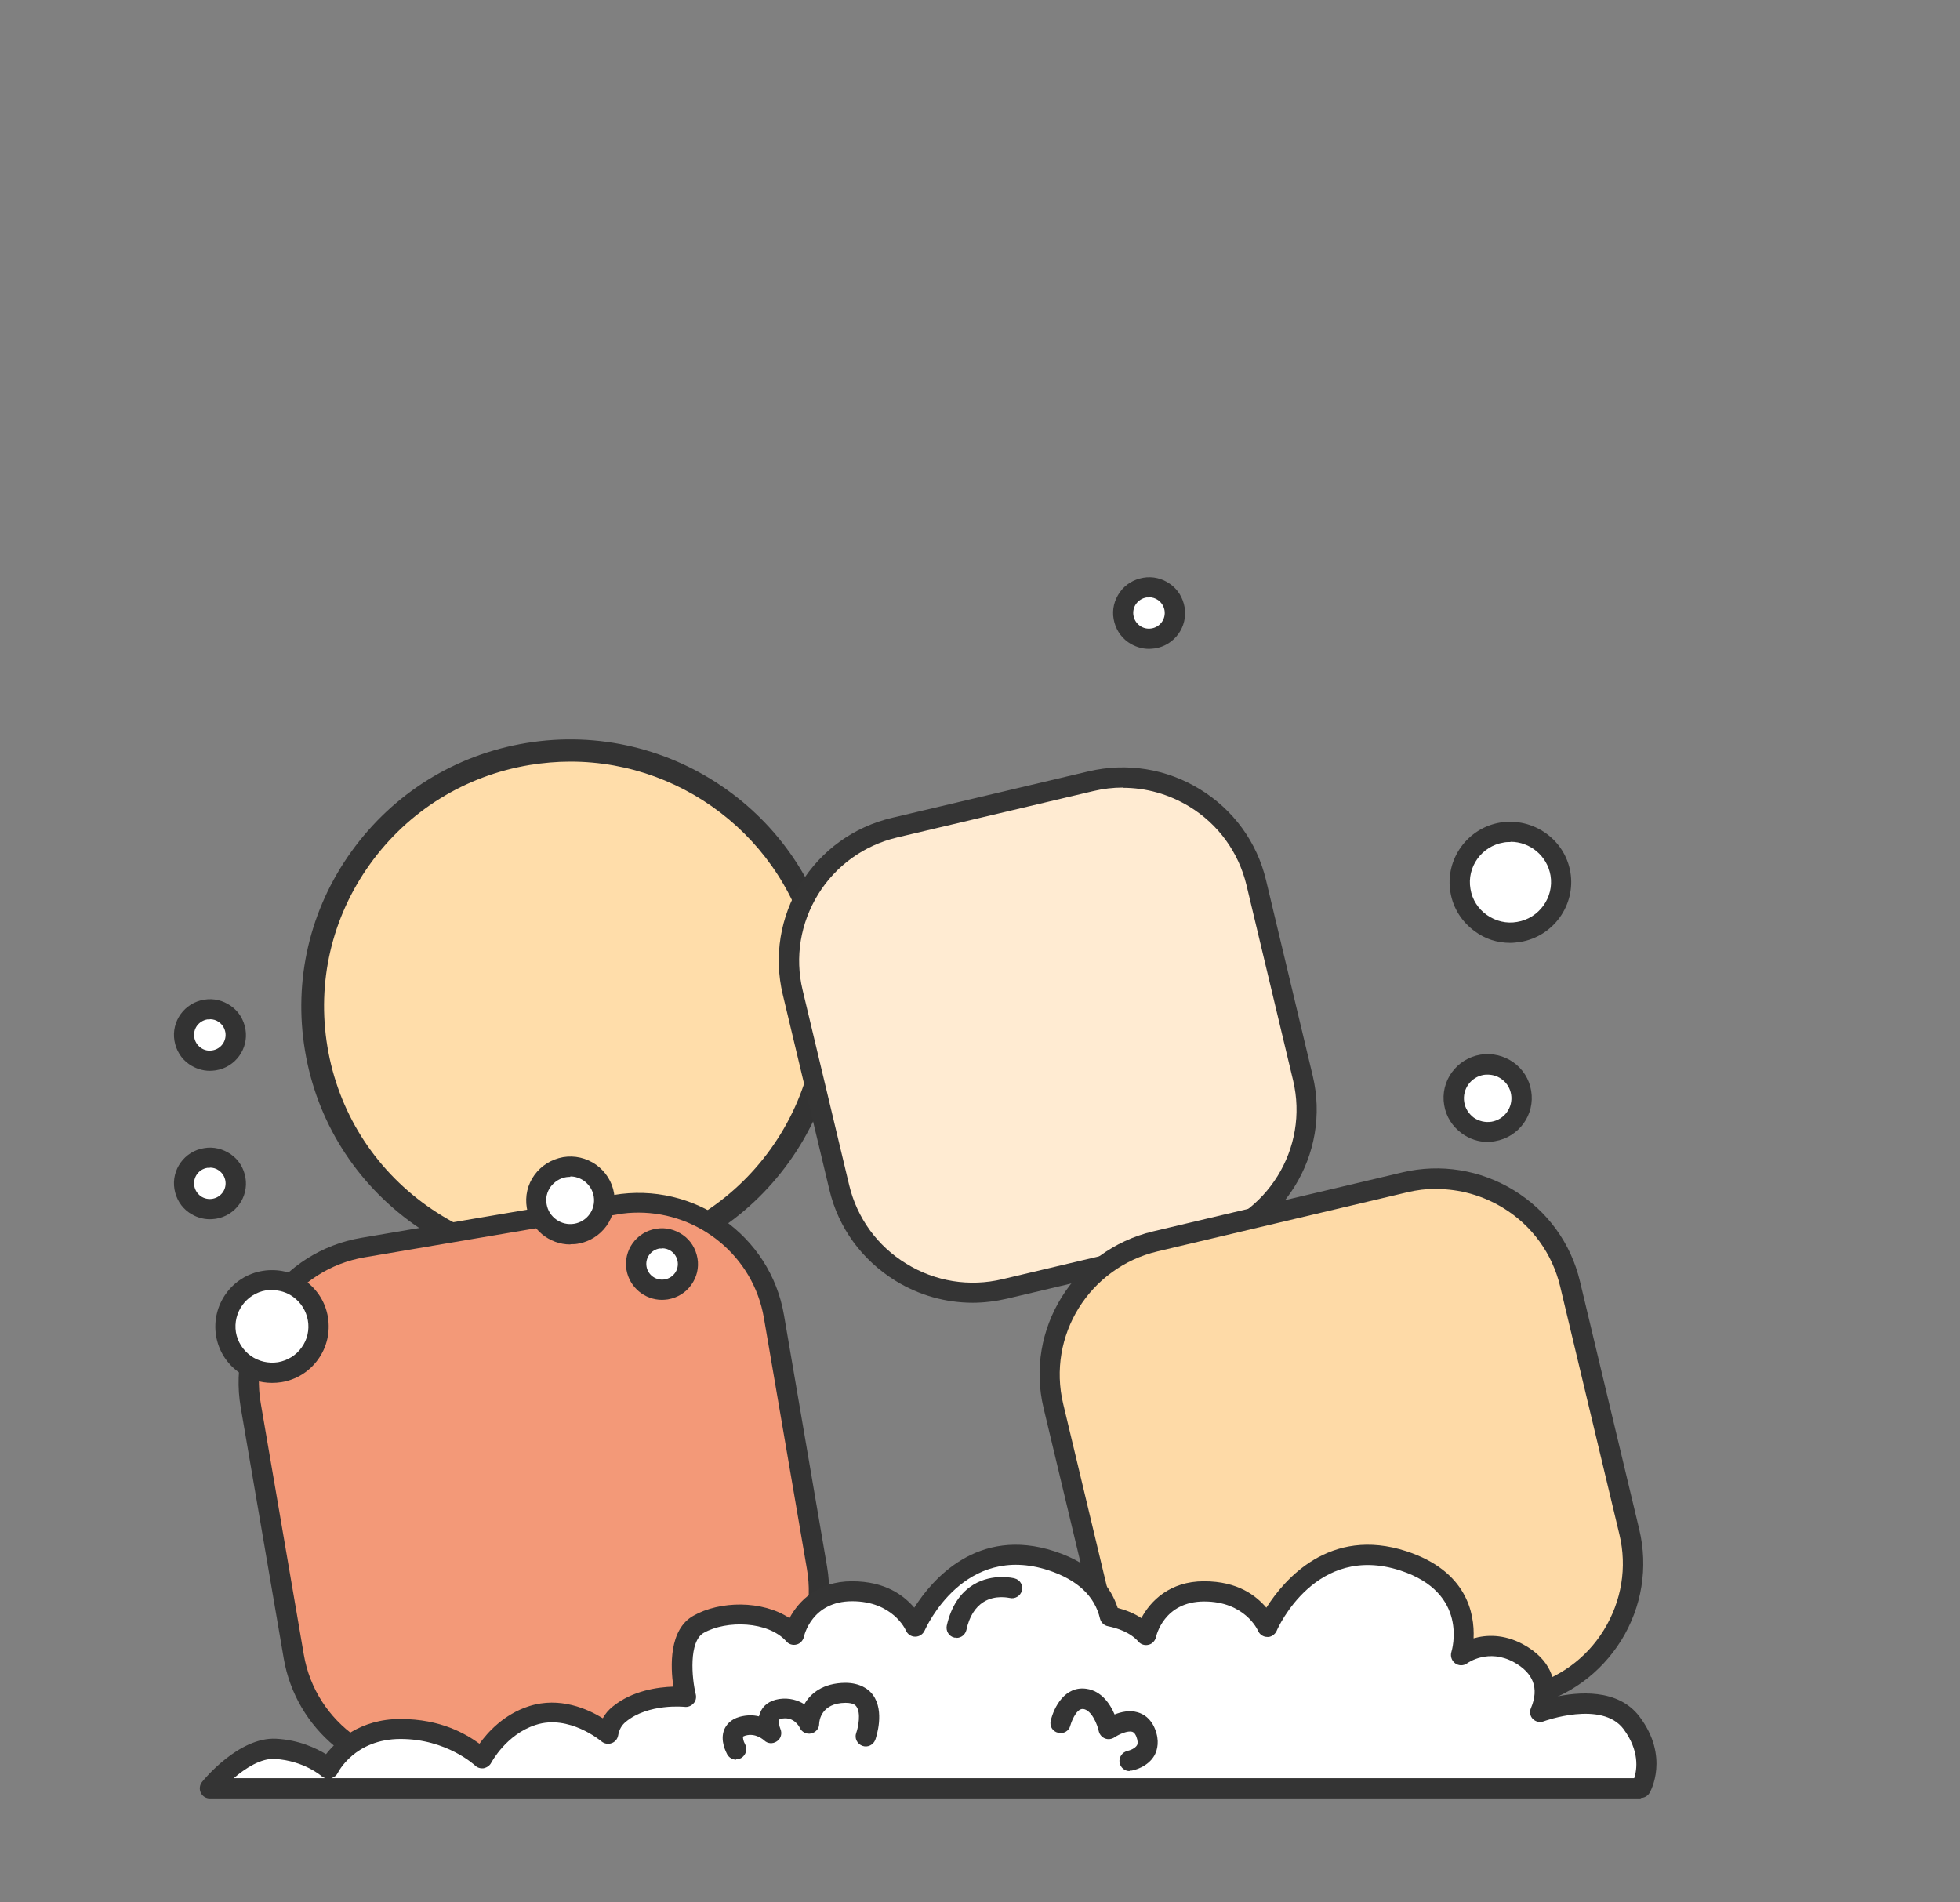 <svg xmlns="http://www.w3.org/2000/svg" fill="none" viewBox="0 0 68 66" height="66" width="68">
<rect x="0" y="0" width="68" height="66" fill="#808080" stroke="none"/>
<path fill="#FFDDAA" d="M19.785 43.81C24.717 43.81 28.716 39.831 28.716 34.923C28.716 30.014 24.717 26.035 19.785 26.035C14.852 26.035 10.854 30.014 10.854 34.923C10.854 39.831 14.852 43.81 19.785 43.81Z"></path>
<path fill="#333333" d="M19.761 44.206C17.837 44.206 15.954 43.612 14.354 42.473C12.33 41.029 10.987 38.892 10.581 36.449C10.174 34.007 10.746 31.548 12.198 29.534C13.649 27.521 15.797 26.184 18.251 25.779C23.326 24.938 28.136 28.362 28.982 33.413C29.388 35.855 28.816 38.314 27.365 40.328C25.914 42.341 23.766 43.678 21.311 44.083C20.797 44.165 20.275 44.206 19.761 44.206ZM19.785 26.423C19.321 26.423 18.857 26.464 18.384 26.539C16.137 26.91 14.163 28.131 12.836 29.98C11.509 31.828 10.987 34.073 11.36 36.317C11.733 38.554 12.961 40.518 14.818 41.838C16.676 43.158 18.931 43.678 21.187 43.307C23.434 42.935 25.408 41.714 26.735 39.866C28.062 38.017 28.584 35.773 28.211 33.528C27.514 29.377 23.89 26.423 19.794 26.423H19.785Z"></path>
<path fill="#FFEBD2" d="M37.917 27.061L30.988 28.703C28.462 29.302 26.902 31.826 27.504 34.339L29.155 41.235C29.756 43.749 32.292 45.301 34.818 44.702L41.748 43.059C44.274 42.46 45.834 39.937 45.232 37.423L43.581 30.528C42.979 28.014 40.444 26.462 37.917 27.061Z"></path>
<path fill="#343434" d="M33.75 45.197C32.813 45.197 31.892 44.941 31.071 44.437C29.91 43.719 29.089 42.605 28.774 41.277L27.157 34.502C26.842 33.182 27.066 31.812 27.779 30.656C28.492 29.501 29.62 28.684 30.955 28.371L37.763 26.762C39.099 26.448 40.467 26.671 41.628 27.38C42.789 28.09 43.61 29.212 43.925 30.541L45.542 37.316C46.197 40.047 44.489 42.795 41.744 43.447L34.936 45.056C34.538 45.147 34.139 45.197 33.741 45.197H33.75ZM38.958 27.323C38.617 27.323 38.269 27.364 37.929 27.446L31.121 29.055C29.977 29.328 28.998 30.029 28.384 31.028C27.771 32.026 27.572 33.206 27.845 34.345L29.462 41.12C29.736 42.259 30.441 43.233 31.444 43.843C32.448 44.462 33.634 44.652 34.778 44.38L41.586 42.77C43.958 42.209 45.426 39.841 44.862 37.481L43.245 30.706C42.971 29.567 42.266 28.593 41.263 27.983C40.558 27.554 39.762 27.331 38.958 27.331V27.323Z"></path>
<path fill="#F39978" d="M21.308 41.79L12.668 43.259C10.04 43.706 8.274 46.188 8.723 48.803L10.2 57.4C10.649 60.015 13.143 61.772 15.771 61.325L24.411 59.856C27.038 59.409 28.804 56.927 28.355 54.312L26.878 45.715C26.429 43.1 23.935 41.343 21.308 41.79Z"></path>
<path fill="#333333" d="M14.885 61.767C12.439 61.767 10.266 60.009 9.843 57.533L8.35 48.819C7.878 46.055 9.752 43.414 12.538 42.944L21.295 41.458C24.073 40.988 26.727 42.853 27.2 45.626L28.692 54.34C29.165 57.104 27.291 59.745 24.504 60.215L15.747 61.701C15.457 61.75 15.167 61.775 14.885 61.775V61.767ZM22.158 42.069C21.909 42.069 21.66 42.086 21.411 42.135L12.654 43.62C10.258 44.025 8.632 46.302 9.047 48.687L10.54 57.401C10.946 59.786 13.226 61.404 15.631 60.991L24.388 59.506C25.549 59.308 26.569 58.672 27.249 57.715C27.929 56.758 28.195 55.594 27.996 54.439L26.503 45.725C26.138 43.587 24.264 42.069 22.149 42.069H22.158Z"></path>
<path fill="#FEDAA7" d="M48.967 40.933L39.891 43.084C37.45 43.663 35.942 46.102 36.524 48.531L38.686 57.562C39.267 59.992 41.718 61.492 44.16 60.913L53.235 58.762C55.676 58.183 57.184 55.744 56.602 53.315L54.441 44.284C53.859 41.854 51.408 40.354 48.967 40.933Z"></path>
<path fill="#343434" d="M43.239 61.379C40.925 61.379 38.819 59.803 38.263 57.459L36.206 48.852C35.551 46.121 37.26 43.373 40.004 42.721L48.654 40.674C49.98 40.361 51.357 40.584 52.518 41.293C53.679 42.003 54.5 43.125 54.815 44.454L56.872 53.061C57.187 54.381 56.963 55.751 56.25 56.906C55.528 58.062 54.409 58.879 53.074 59.192L44.424 61.239C44.026 61.329 43.637 61.379 43.247 61.379H43.239ZM49.84 41.244C49.499 41.244 49.151 41.285 48.811 41.368L40.162 43.414C37.79 43.975 36.322 46.344 36.886 48.704L38.943 57.311C39.507 59.671 41.887 61.131 44.259 60.57L52.908 58.524C54.052 58.251 55.031 57.55 55.644 56.551C56.258 55.553 56.457 54.373 56.183 53.234L54.127 44.627C53.853 43.488 53.148 42.515 52.145 41.904C51.44 41.475 50.644 41.252 49.84 41.252V41.244Z"></path>
<path fill="white" d="M56.598 59.778C55.678 58.557 53.422 59.398 53.422 59.398C53.654 58.846 53.77 57.962 52.676 57.368C51.581 56.774 50.686 57.434 50.686 57.434C50.686 57.434 51.449 55.066 48.695 54.167C45.42 53.094 43.96 56.452 43.96 56.452C43.96 56.452 43.438 55.223 41.763 55.223C40.088 55.223 39.739 56.741 39.739 56.741C39.432 56.395 38.976 56.188 38.487 56.097C38.321 55.404 37.824 54.612 36.472 54.175C33.196 53.102 31.737 56.461 31.737 56.461C31.737 56.461 31.214 55.231 29.539 55.231C27.864 55.231 27.516 56.749 27.516 56.749C26.77 55.9 25.128 55.858 24.207 56.378C23.287 56.906 23.768 58.895 23.768 58.895C23.768 58.895 22.383 58.73 21.462 59.489C21.238 59.671 21.122 59.918 21.073 60.174C21.073 60.174 19.82 59.093 18.452 59.53C17.266 59.91 16.71 61.024 16.71 61.024C16.71 61.024 15.649 60.001 13.874 60.001C12.1 60.001 11.387 61.362 11.387 61.362C11.387 61.362 10.698 60.743 9.546 60.677C8.393 60.611 7.273 62.047 7.273 62.047H56.922C56.922 62.047 57.519 61.008 56.598 59.786V59.778Z"></path>
<path fill="#343434" d="M56.929 62.394H7.281C7.148 62.394 7.024 62.32 6.966 62.196C6.908 62.072 6.925 61.932 7.007 61.825C7.057 61.758 8.285 60.257 9.578 60.323C10.374 60.364 10.971 60.653 11.311 60.859C11.668 60.405 12.481 59.638 13.89 59.638C15.3 59.638 16.163 60.157 16.635 60.496C16.917 60.1 17.481 59.473 18.36 59.192C19.422 58.854 20.392 59.291 20.914 59.613C20.997 59.456 21.113 59.324 21.254 59.209C21.943 58.647 22.83 58.532 23.361 58.515C23.261 57.822 23.203 56.535 24.057 56.056C24.969 55.536 26.445 55.512 27.391 56.139C27.706 55.545 28.378 54.86 29.555 54.86C30.733 54.86 31.363 55.363 31.72 55.776C32.333 54.81 33.909 52.945 36.587 53.82C37.989 54.274 38.553 55.099 38.777 55.784C39.084 55.867 39.365 55.982 39.598 56.139C39.913 55.545 40.584 54.86 41.77 54.86C42.956 54.86 43.578 55.363 43.935 55.776C44.548 54.81 46.124 52.945 48.803 53.82C50.884 54.505 51.166 55.965 51.124 56.84C51.556 56.716 52.169 56.683 52.841 57.047C53.82 57.583 53.977 58.317 53.919 58.879C54.732 58.697 56.133 58.565 56.88 59.555C57.933 60.95 57.261 62.154 57.228 62.204C57.162 62.311 57.045 62.377 56.921 62.377L56.929 62.394ZM11.494 61.692H56.697C56.797 61.387 56.888 60.743 56.324 59.984C55.569 58.986 53.571 59.712 53.554 59.72C53.43 59.77 53.281 59.737 53.181 59.638C53.082 59.539 53.057 59.39 53.115 59.258C53.405 58.573 53.198 58.037 52.518 57.665C51.639 57.187 50.934 57.682 50.901 57.707C50.776 57.797 50.61 57.797 50.486 57.707C50.362 57.616 50.312 57.459 50.353 57.319C50.378 57.236 50.967 55.264 48.587 54.488C45.66 53.531 44.341 56.461 44.291 56.584C44.233 56.716 44.076 56.807 43.968 56.791C43.827 56.791 43.703 56.708 43.645 56.576C43.628 56.535 43.18 55.561 41.779 55.561C40.377 55.561 40.112 56.758 40.104 56.807C40.07 56.931 39.971 57.038 39.846 57.063C39.722 57.096 39.581 57.055 39.498 56.956C39.208 56.626 38.76 56.485 38.437 56.419C38.304 56.395 38.196 56.287 38.163 56.155C37.981 55.371 37.375 54.81 36.38 54.48C33.453 53.523 32.134 56.452 32.076 56.576C32.018 56.7 31.894 56.782 31.753 56.782C31.612 56.782 31.488 56.7 31.429 56.568C31.413 56.527 30.965 55.553 29.564 55.553C28.162 55.553 27.897 56.749 27.888 56.799C27.855 56.923 27.756 57.03 27.631 57.055C27.507 57.088 27.366 57.047 27.283 56.947C26.653 56.238 25.202 56.205 24.414 56.65C23.891 56.947 23.999 58.218 24.14 58.788C24.165 58.895 24.14 59.019 24.057 59.101C23.983 59.184 23.866 59.233 23.75 59.217C23.742 59.217 22.498 59.085 21.71 59.737C21.569 59.852 21.478 60.009 21.445 60.215C21.42 60.339 21.337 60.438 21.213 60.479C21.097 60.521 20.964 60.496 20.864 60.413C20.856 60.405 19.737 59.464 18.584 59.844C17.556 60.174 17.05 61.148 17.042 61.156C16.992 61.255 16.892 61.321 16.785 61.346C16.677 61.362 16.561 61.329 16.486 61.255C16.478 61.247 15.499 60.331 13.899 60.331C12.298 60.331 11.726 61.494 11.718 61.511C11.676 61.593 11.602 61.659 11.51 61.684L11.494 61.692ZM8.102 61.692H11.287C11.237 61.676 11.187 61.651 11.154 61.618C11.154 61.618 10.54 61.082 9.537 61.024C9.064 60.991 8.508 61.346 8.11 61.692H8.102Z"></path>
<path fill="white" d="M19.787 42.828C20.437 42.828 20.965 42.304 20.965 41.656C20.965 41.009 20.437 40.485 19.787 40.485C19.137 40.485 18.609 41.009 18.609 41.656C18.609 42.304 19.137 42.828 19.787 42.828Z"></path>
<path fill="#333333" d="M19.786 43.175C19.056 43.175 18.401 42.647 18.277 41.904C18.21 41.5 18.302 41.095 18.542 40.765C18.783 40.435 19.131 40.221 19.537 40.146C19.935 40.08 20.342 40.171 20.682 40.41C21.014 40.65 21.237 40.996 21.304 41.401C21.445 42.226 20.881 43.01 20.043 43.15C19.96 43.166 19.877 43.166 19.794 43.166L19.786 43.175ZM19.786 40.831C19.736 40.831 19.695 40.831 19.645 40.84C19.43 40.873 19.239 40.996 19.106 41.169C18.974 41.351 18.924 41.566 18.965 41.78C19.04 42.226 19.471 42.531 19.919 42.457C20.367 42.383 20.674 41.962 20.599 41.508C20.566 41.293 20.441 41.103 20.267 40.971C20.126 40.873 19.96 40.815 19.786 40.815V40.831Z"></path>
<path fill="white" d="M51.613 39.272C52.264 39.272 52.791 38.747 52.791 38.1C52.791 37.453 52.264 36.928 51.613 36.928C50.963 36.928 50.435 37.453 50.435 38.1C50.435 38.747 50.963 39.272 51.613 39.272Z"></path>
<path fill="#343434" d="M51.613 39.618C51.298 39.618 50.991 39.519 50.726 39.329C50.394 39.09 50.17 38.743 50.104 38.339C49.963 37.514 50.527 36.73 51.364 36.59C52.193 36.458 52.989 37.011 53.122 37.844C53.263 38.669 52.699 39.453 51.862 39.593C51.779 39.61 51.696 39.618 51.605 39.618H51.613ZM51.613 37.283C51.571 37.283 51.522 37.283 51.48 37.291C51.032 37.365 50.726 37.786 50.8 38.24C50.833 38.455 50.958 38.644 51.132 38.776C51.314 38.9 51.53 38.95 51.746 38.917C52.193 38.843 52.5 38.422 52.426 37.968C52.359 37.563 52.011 37.283 51.613 37.283Z"></path>
<path fill="white" d="M7.28 41.945C7.775 41.945 8.176 41.546 8.176 41.054C8.176 40.562 7.775 40.163 7.28 40.163C6.786 40.163 6.385 40.562 6.385 41.054C6.385 41.546 6.786 41.945 7.28 41.945Z"></path>
<path fill="#333333" d="M7.28 42.3C7.023 42.3 6.774 42.218 6.559 42.069C6.285 41.879 6.111 41.59 6.053 41.26C5.937 40.584 6.401 39.94 7.081 39.833C7.405 39.775 7.736 39.858 8.01 40.047C8.284 40.237 8.458 40.526 8.516 40.856C8.632 41.533 8.168 42.176 7.488 42.284C7.421 42.292 7.347 42.3 7.28 42.3ZM7.28 40.518C7.247 40.518 7.222 40.518 7.189 40.518C6.891 40.567 6.691 40.848 6.741 41.145C6.766 41.285 6.841 41.409 6.965 41.5C7.081 41.582 7.231 41.615 7.371 41.59C7.512 41.566 7.637 41.491 7.728 41.368C7.811 41.252 7.844 41.103 7.819 40.963C7.794 40.823 7.72 40.699 7.595 40.608C7.504 40.542 7.396 40.509 7.28 40.509V40.518Z"></path>
<path fill="white" d="M22.97 44.743C23.465 44.743 23.865 44.344 23.865 43.852C23.865 43.359 23.465 42.96 22.97 42.96C22.475 42.96 22.074 43.359 22.074 43.852C22.074 44.344 22.475 44.743 22.97 44.743Z"></path>
<path fill="#333333" d="M22.97 45.097C22.373 45.097 21.842 44.668 21.735 44.058C21.619 43.381 22.083 42.737 22.763 42.63C23.095 42.572 23.418 42.655 23.692 42.845C23.965 43.035 24.14 43.323 24.198 43.653C24.256 43.983 24.173 44.314 23.982 44.578C23.791 44.85 23.501 45.023 23.169 45.081C23.103 45.089 23.028 45.097 22.962 45.097H22.97ZM22.97 43.315C22.937 43.315 22.912 43.315 22.879 43.315C22.738 43.34 22.614 43.414 22.522 43.538C22.439 43.653 22.406 43.802 22.431 43.942C22.481 44.239 22.763 44.437 23.061 44.388C23.202 44.363 23.327 44.289 23.418 44.165C23.501 44.05 23.534 43.901 23.509 43.761C23.484 43.62 23.41 43.497 23.285 43.406C23.194 43.34 23.078 43.307 22.97 43.307V43.315Z"></path>
<path fill="white" d="M11.05 46.158C11.114 45.272 10.444 44.502 9.553 44.438C8.662 44.374 7.888 45.042 7.825 45.928C7.761 46.815 8.431 47.585 9.322 47.648C10.213 47.712 10.987 47.045 11.05 46.158Z"></path>
<path fill="#333333" d="M9.437 47.977C9.031 47.977 8.633 47.854 8.293 47.614C7.862 47.309 7.58 46.855 7.497 46.344C7.322 45.279 8.044 44.264 9.114 44.091C9.628 44.008 10.159 44.124 10.582 44.429C11.013 44.734 11.295 45.188 11.378 45.7C11.46 46.22 11.344 46.731 11.038 47.16C10.731 47.59 10.275 47.87 9.761 47.953C9.653 47.969 9.545 47.977 9.437 47.977ZM9.437 44.751C9.371 44.751 9.296 44.751 9.23 44.767C8.541 44.883 8.077 45.535 8.185 46.22C8.243 46.55 8.425 46.839 8.699 47.037C8.973 47.235 9.313 47.309 9.644 47.26C9.976 47.202 10.275 47.02 10.465 46.748C10.664 46.476 10.739 46.137 10.681 45.807C10.623 45.477 10.441 45.188 10.167 44.99C9.951 44.834 9.694 44.759 9.437 44.759V44.751Z"></path>
<path fill="white" d="M7.28 36.804C7.775 36.804 8.176 36.405 8.176 35.913C8.176 35.421 7.775 35.022 7.28 35.022C6.786 35.022 6.385 35.421 6.385 35.913C6.385 36.405 6.786 36.804 7.28 36.804Z"></path>
<path fill="#333333" d="M7.28 37.151C7.023 37.151 6.774 37.068 6.559 36.92C6.285 36.73 6.111 36.441 6.053 36.111C5.937 35.434 6.401 34.791 7.081 34.683C7.413 34.626 7.736 34.708 8.01 34.898C8.284 35.088 8.458 35.377 8.516 35.707C8.632 36.383 8.168 37.027 7.488 37.134C7.421 37.142 7.347 37.151 7.28 37.151ZM7.28 35.368C7.247 35.368 7.222 35.368 7.189 35.368C7.048 35.393 6.924 35.467 6.832 35.591C6.75 35.707 6.716 35.855 6.741 35.995C6.766 36.136 6.841 36.26 6.965 36.35C7.09 36.441 7.231 36.466 7.371 36.441C7.67 36.392 7.869 36.111 7.819 35.814C7.794 35.674 7.72 35.55 7.595 35.459C7.504 35.393 7.396 35.36 7.28 35.36V35.368Z"></path>
<path fill="#343434" d="M39.191 61.445C39.026 61.445 38.876 61.329 38.843 61.156C38.81 60.966 38.934 60.785 39.125 60.743C39.2 60.727 39.382 60.661 39.449 60.545C39.482 60.479 39.473 60.38 39.424 60.248C39.366 60.108 39.308 60.092 39.283 60.083C39.125 60.034 38.827 60.166 38.669 60.273C38.569 60.339 38.445 60.356 38.337 60.314C38.23 60.273 38.147 60.174 38.122 60.067C38.072 59.828 37.873 59.332 37.583 59.291C37.317 59.258 37.135 59.852 37.135 59.861C37.093 60.05 36.903 60.166 36.712 60.116C36.521 60.075 36.405 59.885 36.455 59.695C36.563 59.233 36.944 58.482 37.691 58.59C38.221 58.664 38.52 59.126 38.669 59.481C38.901 59.39 39.191 59.324 39.473 59.407C39.664 59.464 39.921 59.605 40.071 59.984C40.236 60.397 40.153 60.702 40.062 60.884C39.83 61.313 39.316 61.42 39.258 61.428C39.233 61.428 39.216 61.428 39.191 61.428V61.445Z"></path>
<path fill="#343434" d="M25.542 61.049C25.418 61.049 25.302 60.983 25.235 60.876C25.194 60.793 24.97 60.389 25.128 60.001C25.194 59.852 25.335 59.654 25.659 59.563C25.907 59.497 26.131 59.497 26.33 59.547C26.347 59.481 26.372 59.415 26.405 59.349C26.488 59.192 26.662 59.002 27.035 58.944C27.392 58.895 27.682 58.986 27.906 59.126C28.121 58.746 28.553 58.392 29.324 58.383C29.838 58.383 30.145 58.606 30.286 58.804C30.7 59.374 30.402 60.257 30.369 60.356C30.302 60.537 30.103 60.636 29.921 60.57C29.738 60.504 29.639 60.306 29.705 60.124C29.78 59.918 29.871 59.423 29.714 59.209C29.689 59.176 29.631 59.077 29.332 59.077C28.495 59.085 28.42 59.695 28.42 59.811C28.42 59.976 28.296 60.108 28.138 60.141C27.98 60.174 27.815 60.092 27.748 59.943C27.732 59.91 27.558 59.563 27.151 59.621C27.085 59.629 27.043 59.646 27.035 59.662C27.002 59.72 27.035 59.885 27.076 59.984C27.143 60.141 27.093 60.323 26.952 60.413C26.811 60.512 26.62 60.496 26.504 60.372C26.496 60.372 26.222 60.108 25.858 60.215C25.799 60.232 25.783 60.248 25.783 60.248C25.766 60.281 25.791 60.413 25.849 60.512C25.94 60.677 25.882 60.892 25.716 60.991C25.659 61.024 25.6 61.032 25.542 61.032V61.049Z"></path>
<path fill="#343434" d="M33.188 56.815C33.163 56.815 33.139 56.815 33.114 56.815C32.923 56.774 32.807 56.584 32.848 56.395C32.998 55.734 33.313 55.256 33.777 54.975C34.449 54.571 35.178 54.752 35.203 54.761C35.394 54.81 35.502 55 35.452 55.19C35.402 55.371 35.212 55.487 35.021 55.437C35.004 55.437 34.532 55.322 34.125 55.578C33.835 55.759 33.628 56.081 33.528 56.551C33.487 56.716 33.346 56.824 33.188 56.824V56.815Z"></path>
<path fill="white" d="M52.401 32.356C53.372 32.356 54.159 31.573 54.159 30.607C54.159 29.641 53.372 28.858 52.401 28.858C51.43 28.858 50.643 29.641 50.643 30.607C50.643 31.573 51.43 32.356 52.401 32.356Z"></path>
<path fill="#343434" d="M52.393 32.711C51.953 32.711 51.531 32.579 51.174 32.315C50.718 31.985 50.411 31.506 50.32 30.953C50.129 29.815 50.908 28.725 52.053 28.536C53.197 28.354 54.292 29.122 54.483 30.26C54.673 31.399 53.894 32.488 52.749 32.678C52.633 32.695 52.517 32.711 52.401 32.711H52.393ZM52.401 29.212C52.327 29.212 52.252 29.212 52.169 29.229C51.406 29.353 50.884 30.079 51.016 30.838C51.074 31.209 51.282 31.531 51.589 31.746C51.895 31.96 52.269 32.051 52.633 31.985C53.396 31.861 53.919 31.135 53.794 30.376C53.678 29.691 53.081 29.204 52.41 29.204L52.401 29.212Z"></path>
<path fill="white" d="M39.862 22.157C40.357 22.157 40.758 21.758 40.758 21.266C40.758 20.773 40.357 20.374 39.862 20.374C39.368 20.374 38.967 20.773 38.967 21.266C38.967 21.758 39.368 22.157 39.862 22.157Z"></path>
<path fill="#343434" d="M39.863 22.512C39.606 22.512 39.357 22.429 39.141 22.281C38.868 22.091 38.694 21.802 38.635 21.472C38.577 21.142 38.66 20.82 38.851 20.548C39.042 20.275 39.332 20.102 39.664 20.044C39.995 19.986 40.327 20.069 40.593 20.259C40.866 20.449 41.04 20.737 41.098 21.067C41.214 21.744 40.75 22.388 40.07 22.495C40.004 22.503 39.929 22.512 39.863 22.512ZM39.863 20.729C39.83 20.729 39.805 20.729 39.772 20.729C39.63 20.754 39.506 20.828 39.415 20.952C39.332 21.067 39.299 21.216 39.324 21.356C39.349 21.497 39.423 21.62 39.548 21.711C39.664 21.794 39.805 21.827 39.954 21.802C40.252 21.752 40.452 21.472 40.402 21.175C40.377 21.035 40.302 20.911 40.178 20.82C40.087 20.754 39.971 20.721 39.863 20.721V20.729Z"></path>
</svg>
